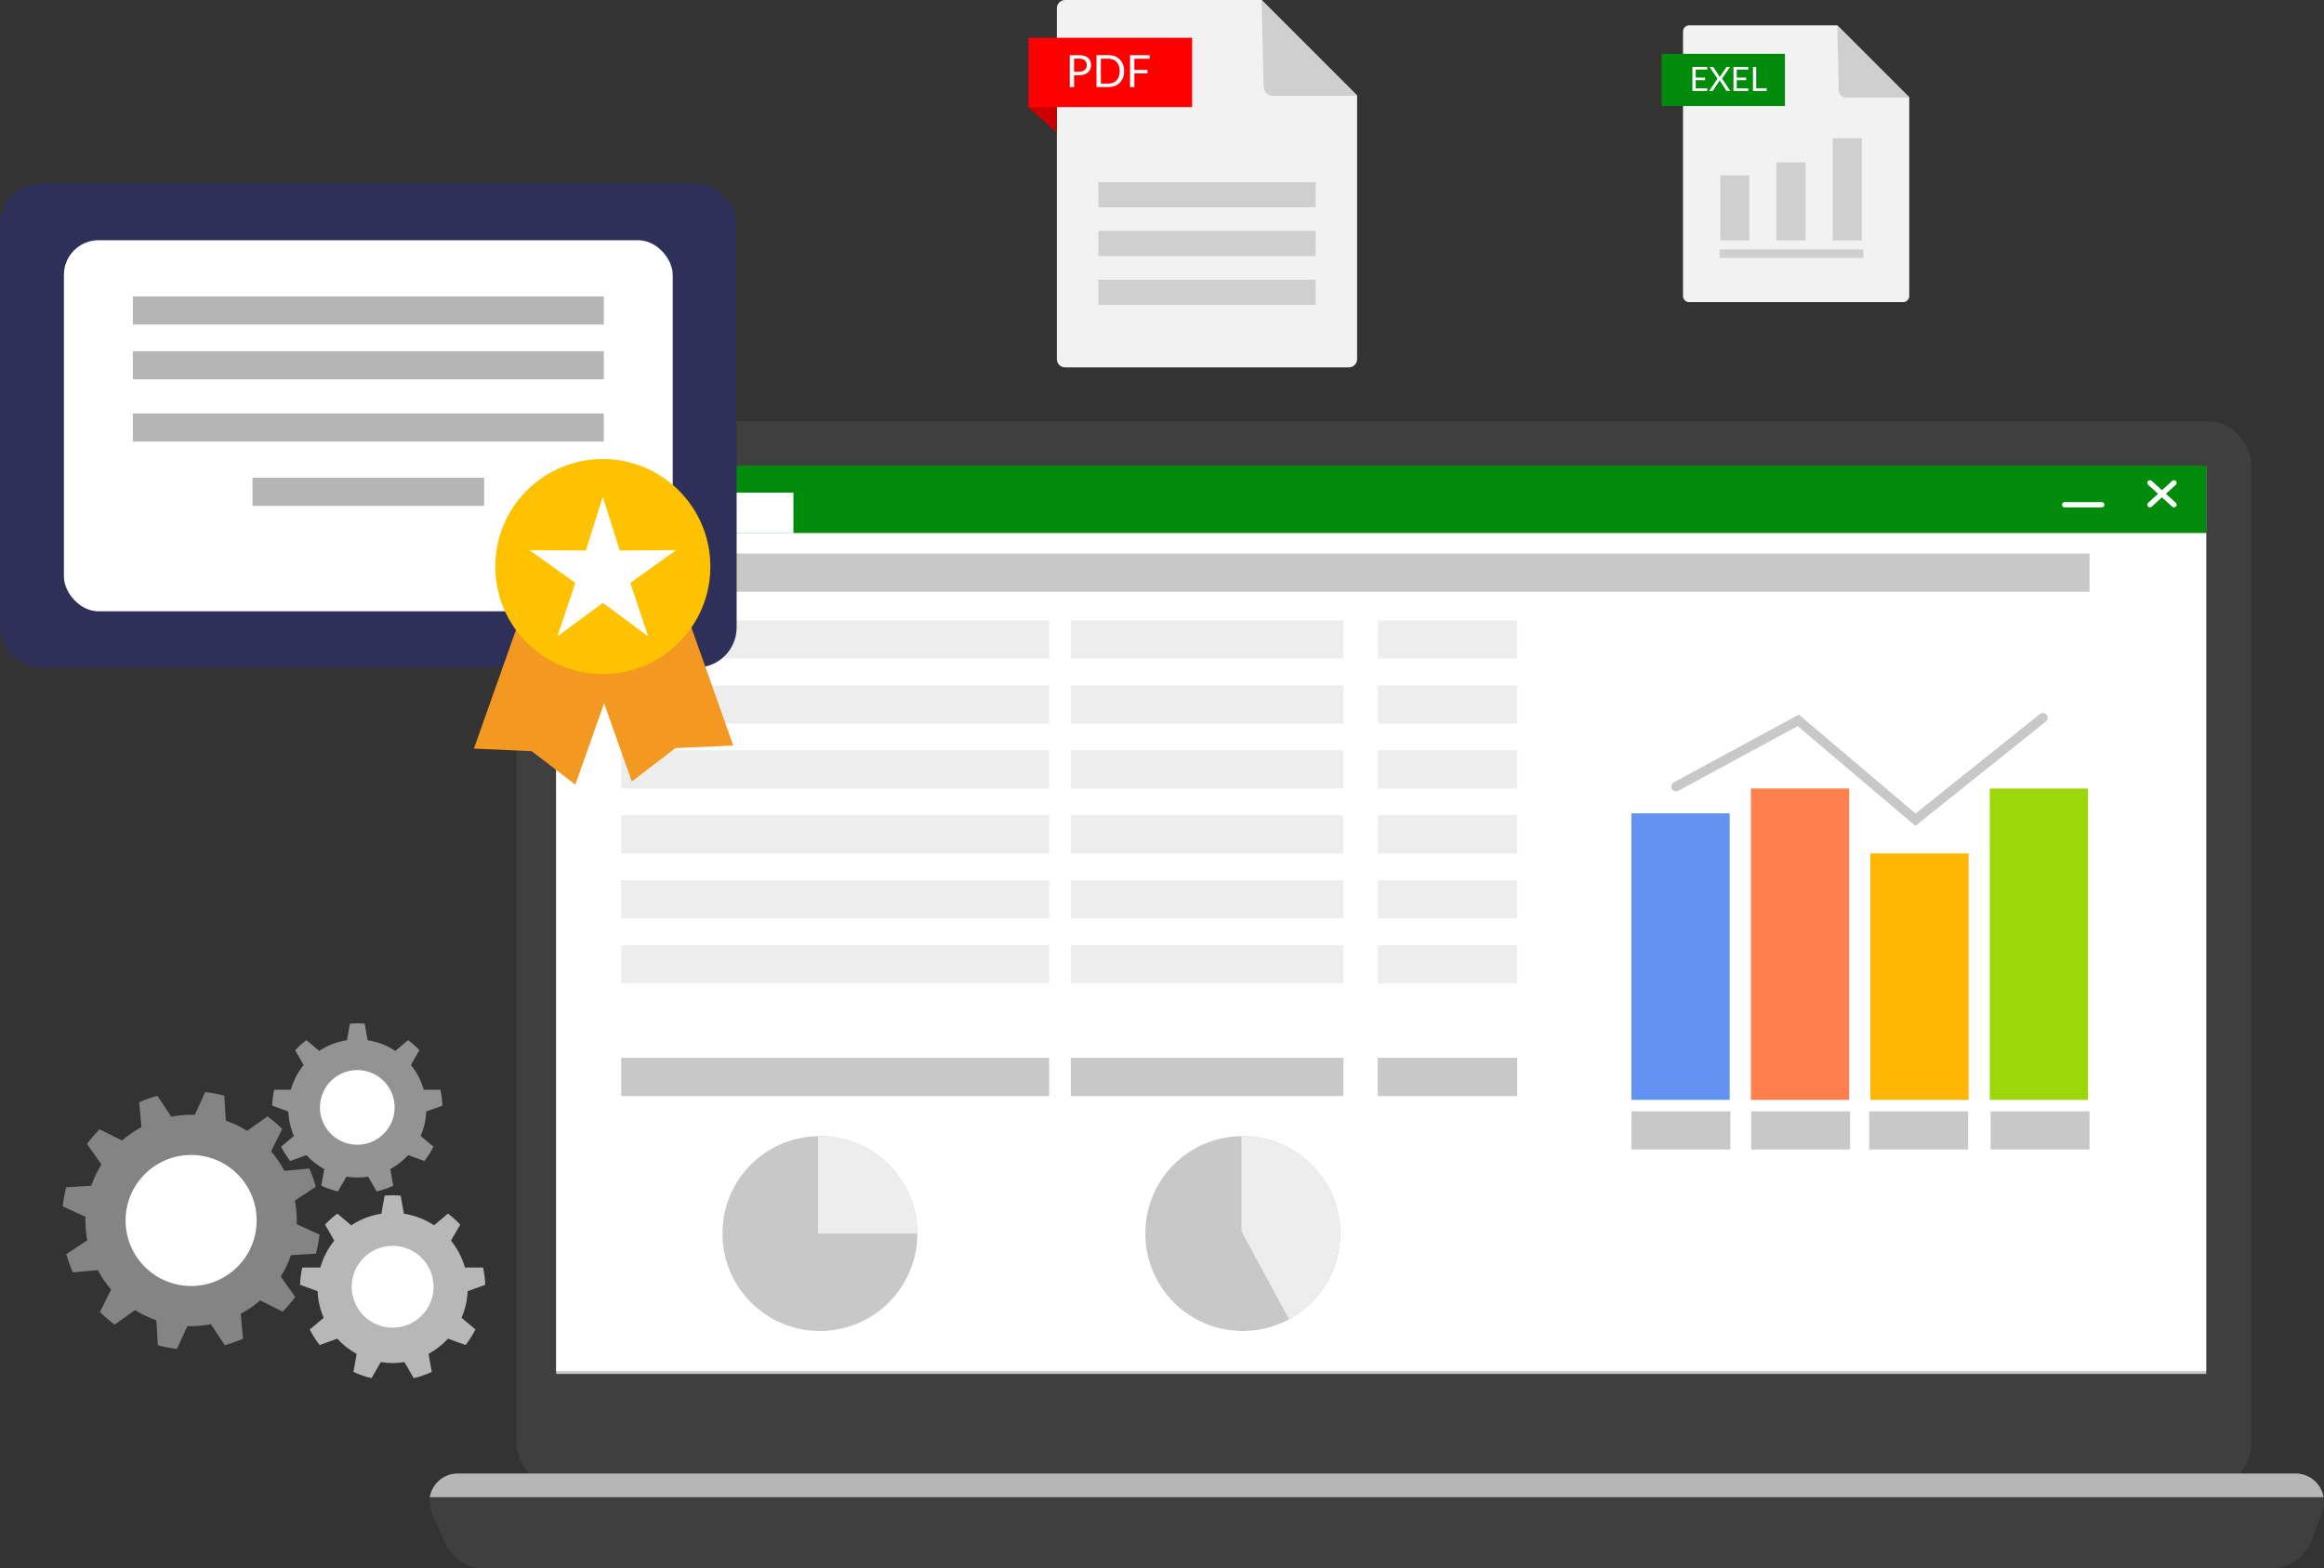 <?xml version="1.0" encoding="UTF-8"?><svg id="images" xmlns="http://www.w3.org/2000/svg" viewBox="0 0 800 539.94"><rect x="0" y="0" width="800" height="539.94" fill="#333333" stroke="none"/><defs><style>.cls-1{fill:#b7b7b7;}.cls-2{fill:#939393;}.cls-3{fill:#fff;}.cls-4{fill:#9cd809;}.cls-5{fill:#848484;}.cls-6{fill:#3f3f3f;}.cls-7{fill:#6393f2;}.cls-8{fill:#c00;}.cls-9{fill:#cfcfcf;}.cls-10{fill:#008b0a;}.cls-11{fill:#ffb703;}.cls-12{fill:#c8c8c8;}.cls-13{fill:#008c0a;}.cls-14{fill:#b6b6b6;}.cls-15{fill:#ff7f4d;}.cls-16{fill:#f39820;}.cls-17{fill:#ffc200;}.cls-18{fill:#b5b5b5;}.cls-19{fill:#2f305a;}.cls-20{fill:#f2f2f2;}.cls-21{fill:red;}.cls-22{fill:#ededed;}</style></defs><path class="cls-20" d="m657.23,33.51v68.4c0,1.17-.95,2.12-2.12,2.12h-73.64c-1.17,0-2.12-.95-2.12-2.12V10.85c0-1.17.95-2.12,2.12-2.12h50.98l24.78,24.78Z"/><rect class="cls-13" x="572" y="18.53" width="42.44" height="17.97"/><path class="cls-3" d="m587.69,23.05v.91h-3.97v2.75h3.21v.88h-3.21v2.82h3.97v.91h-5.1v-8.27h5.1Z"/><path class="cls-3" d="m591.22,27.08l-2.73-4.02h1.11c.08,0,.14.01.18.04.04.03.07.07.1.12l2.16,3.31c.03-.08.07-.17.12-.27l2.04-3.02c.03-.05.07-.1.11-.13.04-.03.09-.05.15-.05h1.07l-2.74,3.97,2.83,4.3h-1.11c-.08,0-.15-.02-.2-.07-.05-.04-.09-.09-.12-.15l-2.22-3.47c-.03.08-.06.16-.1.23l-2.16,3.24c-.03.05-.07.1-.12.15-.04.04-.11.07-.19.07h-1.04l2.85-4.25Z"/><path class="cls-3" d="m601.82,23.05v.91h-3.97v2.75h3.21v.88h-3.21v2.82h3.97v.91h-5.1v-8.27h5.1Z"/><path class="cls-3" d="m604.55,30.38h3.58v.94h-4.7v-8.27h1.12v7.33Z"/><rect class="cls-9" x="618.28" y="60.2" width="35.2" height="9.98" transform="translate(701.07 -570.69) rotate(90)"/><rect class="cls-9" x="603.1" y="64.37" width="26.86" height="9.98" transform="translate(685.9 -547.17) rotate(90)"/><rect class="cls-9" x="585.98" y="66.59" width="22.43" height="9.98" transform="translate(668.77 -525.61) rotate(90)"/><rect class="cls-9" x="592" y="85.89" width="49.4" height="2.91" transform="translate(1233.39 174.68) rotate(180)"/><path class="cls-9" d="m632.45,8.73l24.85,24.85h-21.92c-1.3,0-2.37-1.04-2.4-2.34-.15-6.17-.53-22.41-.53-22.51Z"/><rect class="cls-6" x="177.85" y="145.09" width="597.1" height="366.83" rx="14.62" ry="14.62"/><rect class="cls-12" x="191.46" y="160.31" width="567.98" height="312.71"/><path class="cls-6" d="m799.37,520.53l-3.78,10.06c-2.11,5.62-7.49,9.35-13.5,9.35H166.48c-5.67,0-10.82-3.32-13.15-8.49l-4.65-10.34c-.84-1.88-1.04-3.83-.73-5.64.76-4.46,4.62-8.16,9.66-8.16h632.6c5.01,0,8.9,3.68,9.66,8.16.28,1.63.15,3.36-.49,5.07Z"/><path class="cls-14" d="m799.86,515.46H147.94c.76-4.46,4.62-8.16,9.66-8.16h632.6c5.01,0,8.9,3.68,9.66,8.16Z"/><rect class="cls-10" x="191.46" y="160.31" width="567.98" height="23.25"/><rect class="cls-3" x="191.46" y="183.56" width="567.98" height="288.49"/><rect class="cls-3" x="213.84" y="169.61" width="59.29" height="13.95"/><rect class="cls-12" x="213.84" y="190.58" width="505.45" height="13.15"/><rect class="cls-22" x="213.84" y="213.59" width="147.31" height="13.15"/><rect class="cls-22" x="213.84" y="235.95" width="147.31" height="13.15"/><rect class="cls-22" x="213.84" y="258.31" width="147.31" height="13.15"/><rect class="cls-22" x="213.84" y="280.67" width="147.31" height="13.15"/><rect class="cls-22" x="213.84" y="303.04" width="147.31" height="13.15"/><rect class="cls-22" x="213.84" y="325.4" width="147.31" height="13.15"/><rect class="cls-22" x="368.61" y="213.59" width="93.83" height="13.15"/><rect class="cls-22" x="368.61" y="235.95" width="93.83" height="13.15"/><rect class="cls-22" x="368.61" y="258.31" width="93.83" height="13.15"/><rect class="cls-22" x="368.61" y="280.67" width="93.83" height="13.15"/><rect class="cls-22" x="368.61" y="303.04" width="93.83" height="13.15"/><rect class="cls-22" x="368.61" y="325.4" width="93.83" height="13.15"/><rect class="cls-22" x="474.27" y="213.59" width="48.01" height="13.15"/><rect class="cls-22" x="474.27" y="235.95" width="48.01" height="13.15"/><rect class="cls-22" x="474.27" y="258.31" width="48.01" height="13.15"/><rect class="cls-22" x="474.27" y="280.67" width="48.01" height="13.15"/><rect class="cls-22" x="474.27" y="303.04" width="48.01" height="13.15"/><rect class="cls-22" x="474.27" y="325.4" width="48.01" height="13.15"/><rect class="cls-12" x="213.84" y="364.2" width="147.31" height="13.15"/><rect class="cls-12" x="368.61" y="364.2" width="93.83" height="13.15"/><rect class="cls-12" x="474.27" y="364.2" width="48.01" height="13.15"/><path class="cls-12" d="m315.78,424.7c0,18.53-15.01,33.54-33.54,33.54s-33.54-15.01-33.54-33.54,14.66-33.19,32.88-33.53c.22-.01.44-.01.66-.01,18.53,0,33.54,15.01,33.54,33.54Z"/><path class="cls-22" d="m315.78,424.7h-34.2v-33.53c.22-.01.44-.01.66-.01,18.53,0,33.54,15.01,33.54,33.54Z"/><path class="cls-12" d="m461.34,424.7c0,12.76-7.12,23.85-17.6,29.52-4.74,2.56-10.17,4.02-15.94,4.02-18.53,0-33.54-15.01-33.54-33.54s14.66-33.19,32.88-33.53c.07,0,.14,0,.22,0,.14,0,.3,0,.44,0,18.53,0,33.54,15.01,33.54,33.54Z"/><path class="cls-22" d="m461.34,424.7c0,12.76-7.12,23.85-17.6,29.52l-16.38-30.25v-32.8c.14,0,.3,0,.44,0,18.53,0,33.54,15.01,33.54,33.54Z"/><rect class="cls-12" x="561.6" y="382.61" width="34.05" height="13.15"/><rect class="cls-12" x="602.81" y="382.61" width="34.05" height="13.15"/><rect class="cls-12" x="643.44" y="382.61" width="34.05" height="13.15"/><rect class="cls-12" x="685.24" y="382.61" width="34.05" height="13.15"/><rect class="cls-7" x="561.6" y="280.02" width="33.82" height="98.65"/><rect class="cls-15" x="602.72" y="271.47" width="33.82" height="107.2"/><rect class="cls-11" x="643.84" y="293.83" width="33.82" height="84.84"/><rect class="cls-4" x="684.96" y="271.47" width="33.82" height="107.2"/><path class="cls-12" d="m659.34,284.34l-40.51-34.35-41.1,22.26c-.8.43-1.8.14-2.23-.66-.43-.8-.14-1.8.66-2.23l43.08-23.33,40.16,34.05,42.79-34.23c.71-.57,1.74-.45,2.31.26s.45,1.74-.26,2.31l-44.9,35.92Z"/><path class="cls-3" d="m723.51,174.69h-12.8c-.5,0-.91-.41-.91-.91s.41-.91.91-.91h12.8c.5,0,.91.41.91.91s-.41.91-.91.91Z"/><path class="cls-3" d="m748.36,174.69c-.22,0-.44-.08-.61-.24l-8.28-7.53c-.37-.34-.4-.92-.06-1.29.34-.37.92-.4,1.29-.06l8.28,7.53c.37.34.4.92.06,1.29-.18.2-.43.3-.68.3Z"/><path class="cls-3" d="m740.08,174.69c-.25,0-.5-.1-.68-.3-.34-.37-.31-.95.06-1.29l8.28-7.53c.37-.34.95-.31,1.29.06.34.37.31.95-.06,1.29l-8.28,7.53c-.17.16-.39.24-.61.24Z"/><path class="cls-5" d="m108.76,431.62c.56-2.13.98-4.32,1.22-6.56l-7.84-3.6c.01-.43.02-.85.02-1.28,0-2.33-.22-4.62-.64-6.83l7.19-4.75c-.58-2.17-1.33-4.27-2.21-6.29l-8.59.8c-1.28-2.41-2.83-4.66-4.6-6.71l3.85-7.71c-1.58-1.57-3.27-3.02-5.06-4.34l-7.03,4.98c-2.29-1.43-4.75-2.62-7.34-3.52l-.52-8.6c-2.13-.56-4.32-.98-6.56-1.22l-3.6,7.84c-.43-.01-.85-.02-1.28-.02-2.33,0-4.62.22-6.83.64l-4.75-7.19c-2.17.58-4.27,1.33-6.29,2.21l.8,8.59c-2.41,1.28-4.66,2.83-6.71,4.6l-7.71-3.85c-1.57,1.58-3.02,3.27-4.34,5.06l4.98,7.03c-1.43,2.29-2.62,4.75-3.52,7.34l-8.6.52c-.56,2.13-.98,4.32-1.22,6.56l7.84,3.6c-.01.43-.02.85-.02,1.28,0,2.33.22,4.62.64,6.83l-7.19,4.75c.58,2.17,1.33,4.27,2.21,6.29l8.59-.8c1.28,2.41,2.83,4.66,4.6,6.71l-3.85,7.71c1.58,1.57,3.27,3.02,5.06,4.34l7.03-4.98c2.29,1.43,4.75,2.62,7.34,3.52l.52,8.6c2.13.56,4.32.98,6.56,1.22l3.6-7.84c.43.01.85.02,1.28.02,2.33,0,4.62-.22,6.83-.64l4.75,7.19c2.17-.58,4.27-1.33,6.29-2.21l-.8-8.59c2.41-1.28,4.66-2.83,6.71-4.6l7.71,3.85c1.57-1.58,3.02-3.27,4.34-5.06l-4.98-7.03c1.43-2.29,2.62-4.75,3.52-7.34l8.6-.52Z"/><circle class="cls-3" cx="65.79" cy="420.19" r="22.56"/><path class="cls-2" d="m152.29,380.65c-.06-1.87-.3-3.7-.7-5.47h-5.72c-.89-3.15-2.41-6.04-4.42-8.52l2.93-5.08c-1.19-1.27-2.49-2.43-3.89-3.47l-4.4,3.69c-2.82-1.86-6.06-3.14-9.54-3.67l-1.01-5.7c-.84-.07-1.69-.11-2.55-.11s-1.71.04-2.55.11l-1.01,5.7c-3.49.52-6.72,1.8-9.54,3.67l-4.4-3.69c-1.4,1.04-2.7,2.2-3.89,3.47l2.93,5.08c-2.01,2.48-3.53,5.36-4.42,8.52h-5.72c-.4,1.77-.63,3.6-.7,5.47l5.56,2.02c.13,2.98.8,5.82,1.93,8.42l-4.4,3.69c.88,1.75,1.93,3.4,3.13,4.93l5.56-2.02c1.76,1.92,3.84,3.56,6.15,4.82l-1.01,5.71c1.81.84,3.72,1.51,5.71,1.97l2.93-5.08c1.22.19,2.47.29,3.74.29s2.52-.1,3.74-.29l2.93,5.08c1.99-.46,3.9-1.13,5.71-1.97l-1.01-5.71c2.31-1.26,4.38-2.89,6.15-4.82l5.56,2.02c1.2-1.53,2.25-3.18,3.13-4.93l-4.4-3.69c1.13-2.6,1.81-5.44,1.93-8.42l5.56-2.02Z"/><circle class="cls-3" cx="122.99" cy="381.26" r="12.86"/><path class="cls-1" d="m167.04,442.35c-.07-2.04-.33-4.03-.76-5.95h-6.23c-.97-3.43-2.62-6.57-4.81-9.27l3.19-5.52c-1.29-1.38-2.71-2.65-4.23-3.78l-4.79,4.02c-3.07-2.03-6.59-3.42-10.38-3.99l-1.1-6.21c-.91-.08-1.84-.12-2.77-.12s-1.86.04-2.77.12l-1.1,6.21c-3.79.57-7.32,1.96-10.38,3.99l-4.79-4.02c-1.52,1.13-2.94,2.4-4.23,3.78l3.19,5.52c-2.19,2.69-3.85,5.83-4.81,9.26h-6.23c-.43,1.92-.69,3.91-.76,5.95l6.04,2.2c.14,3.24.88,6.33,2.1,9.16l-4.79,4.02c.96,1.9,2.1,3.7,3.4,5.36l6.05-2.2c1.92,2.09,4.18,3.87,6.69,5.24l-1.09,6.21c1.97.92,4.05,1.64,6.21,2.15l3.19-5.53c1.33.21,2.69.32,4.07.32s2.75-.11,4.07-.32l3.19,5.53c2.16-.5,4.24-1.23,6.21-2.15l-1.09-6.21c2.51-1.37,4.77-3.15,6.69-5.24l6.05,2.2c1.3-1.66,2.44-3.46,3.4-5.36l-4.79-4.02c1.23-2.83,1.96-5.92,2.1-9.16l6.04-2.2Z"/><circle class="cls-3" cx="135.16" cy="443.01" r="14.09"/><path class="cls-20" d="m467.16,32.88v90.79c0,1.55-1.26,2.81-2.81,2.81h-97.73c-1.55,0-2.81-1.26-2.81-2.81V2.81c0-1.55,1.26-2.81,2.81-2.81h67.66l32.88,32.88Z"/><polygon class="cls-8" points="353.45 36.41 363.75 36.41 363.75 45.62 353.45 36.41"/><rect class="cls-21" x="354.04" y="13.01" width="56.33" height="23.85"/><path class="cls-3" d="m369.73,25.88v4.11h-1.48v-10.98h3.24c.69,0,1.3.08,1.81.24s.94.39,1.28.69c.34.3.59.65.75,1.07.17.42.25.89.25,1.4s-.09.98-.27,1.4-.44.79-.79,1.1-.77.55-1.28.72c-.51.17-1.1.26-1.75.26h-1.76Zm0-1.18h1.76c.42,0,.8-.06,1.12-.17.32-.11.6-.27.82-.47.22-.2.39-.44.5-.72.11-.28.17-.59.17-.93,0-.7-.22-1.25-.65-1.64-.43-.39-1.08-.59-1.96-.59h-1.76v4.52Z"/><path class="cls-3" d="m386.97,24.5c0,.82-.13,1.57-.39,2.24-.26.67-.63,1.25-1.1,1.73s-1.04.85-1.71,1.11c-.66.26-1.4.39-2.21.39h-4.11v-10.98h4.11c.81,0,1.54.13,2.21.39.66.26,1.23.64,1.71,1.12.47.48.84,1.06,1.1,1.74.26.67.39,1.42.39,2.24Zm-1.52,0c0-.67-.09-1.28-.28-1.81-.18-.53-.44-.98-.78-1.35-.34-.37-.75-.65-1.23-.84-.48-.19-1.01-.29-1.6-.29h-2.61v8.57h2.61c.59,0,1.12-.1,1.6-.29.48-.19.89-.47,1.23-.84.34-.36.6-.81.78-1.34.18-.53.28-1.13.28-1.81Z"/><path class="cls-3" d="m395.76,19.01v1.21h-5.27v3.84h4.5v1.21h-4.5v4.72h-1.49v-10.98h6.76Z"/><rect class="cls-9" x="378.09" y="62.7" width="74.8" height="8.67"/><rect class="cls-9" x="378.09" y="79.5" width="74.8" height="8.67"/><rect class="cls-9" x="378.09" y="96.3" width="74.8" height="8.67"/><path class="cls-9" d="m434.28,0l32.98,32.98h-29.09c-1.73,0-3.14-1.38-3.18-3.11-.19-8.19-.71-29.74-.71-29.87Z"/><rect class="cls-19" x="0" y="63.34" width="253.58" height="166.47" rx="13.79" ry="13.79"/><rect class="cls-3" x="22" y="82.7" width="209.58" height="127.76" rx="11.94" ry="11.94"/><polygon class="cls-16" points="198.04 270.12 183.03 258.62 163.13 257.74 182.04 204.37 216.96 216.75 198.04 270.12"/><polygon class="cls-16" points="217.5 269.06 232.51 257.56 252.41 256.68 233.49 203.31 198.58 215.69 217.5 269.06"/><circle class="cls-17" cx="207.51" cy="195.06" r="37.02"/><polygon class="cls-3" points="207.51 171.04 213.36 189.54 232.76 189.39 216.98 200.68 223.12 219.08 207.51 207.56 191.9 219.08 198.04 200.68 182.25 189.39 201.66 189.54 207.51 171.04"/><rect class="cls-18" x="45.73" y="102.06" width="162.12" height="9.68"/><rect class="cls-18" x="45.73" y="120.93" width="162.12" height="9.68"/><rect class="cls-18" x="45.73" y="142.35" width="162.12" height="9.68"/><rect class="cls-18" x="86.93" y="164.49" width="79.73" height="9.68"/></svg>
